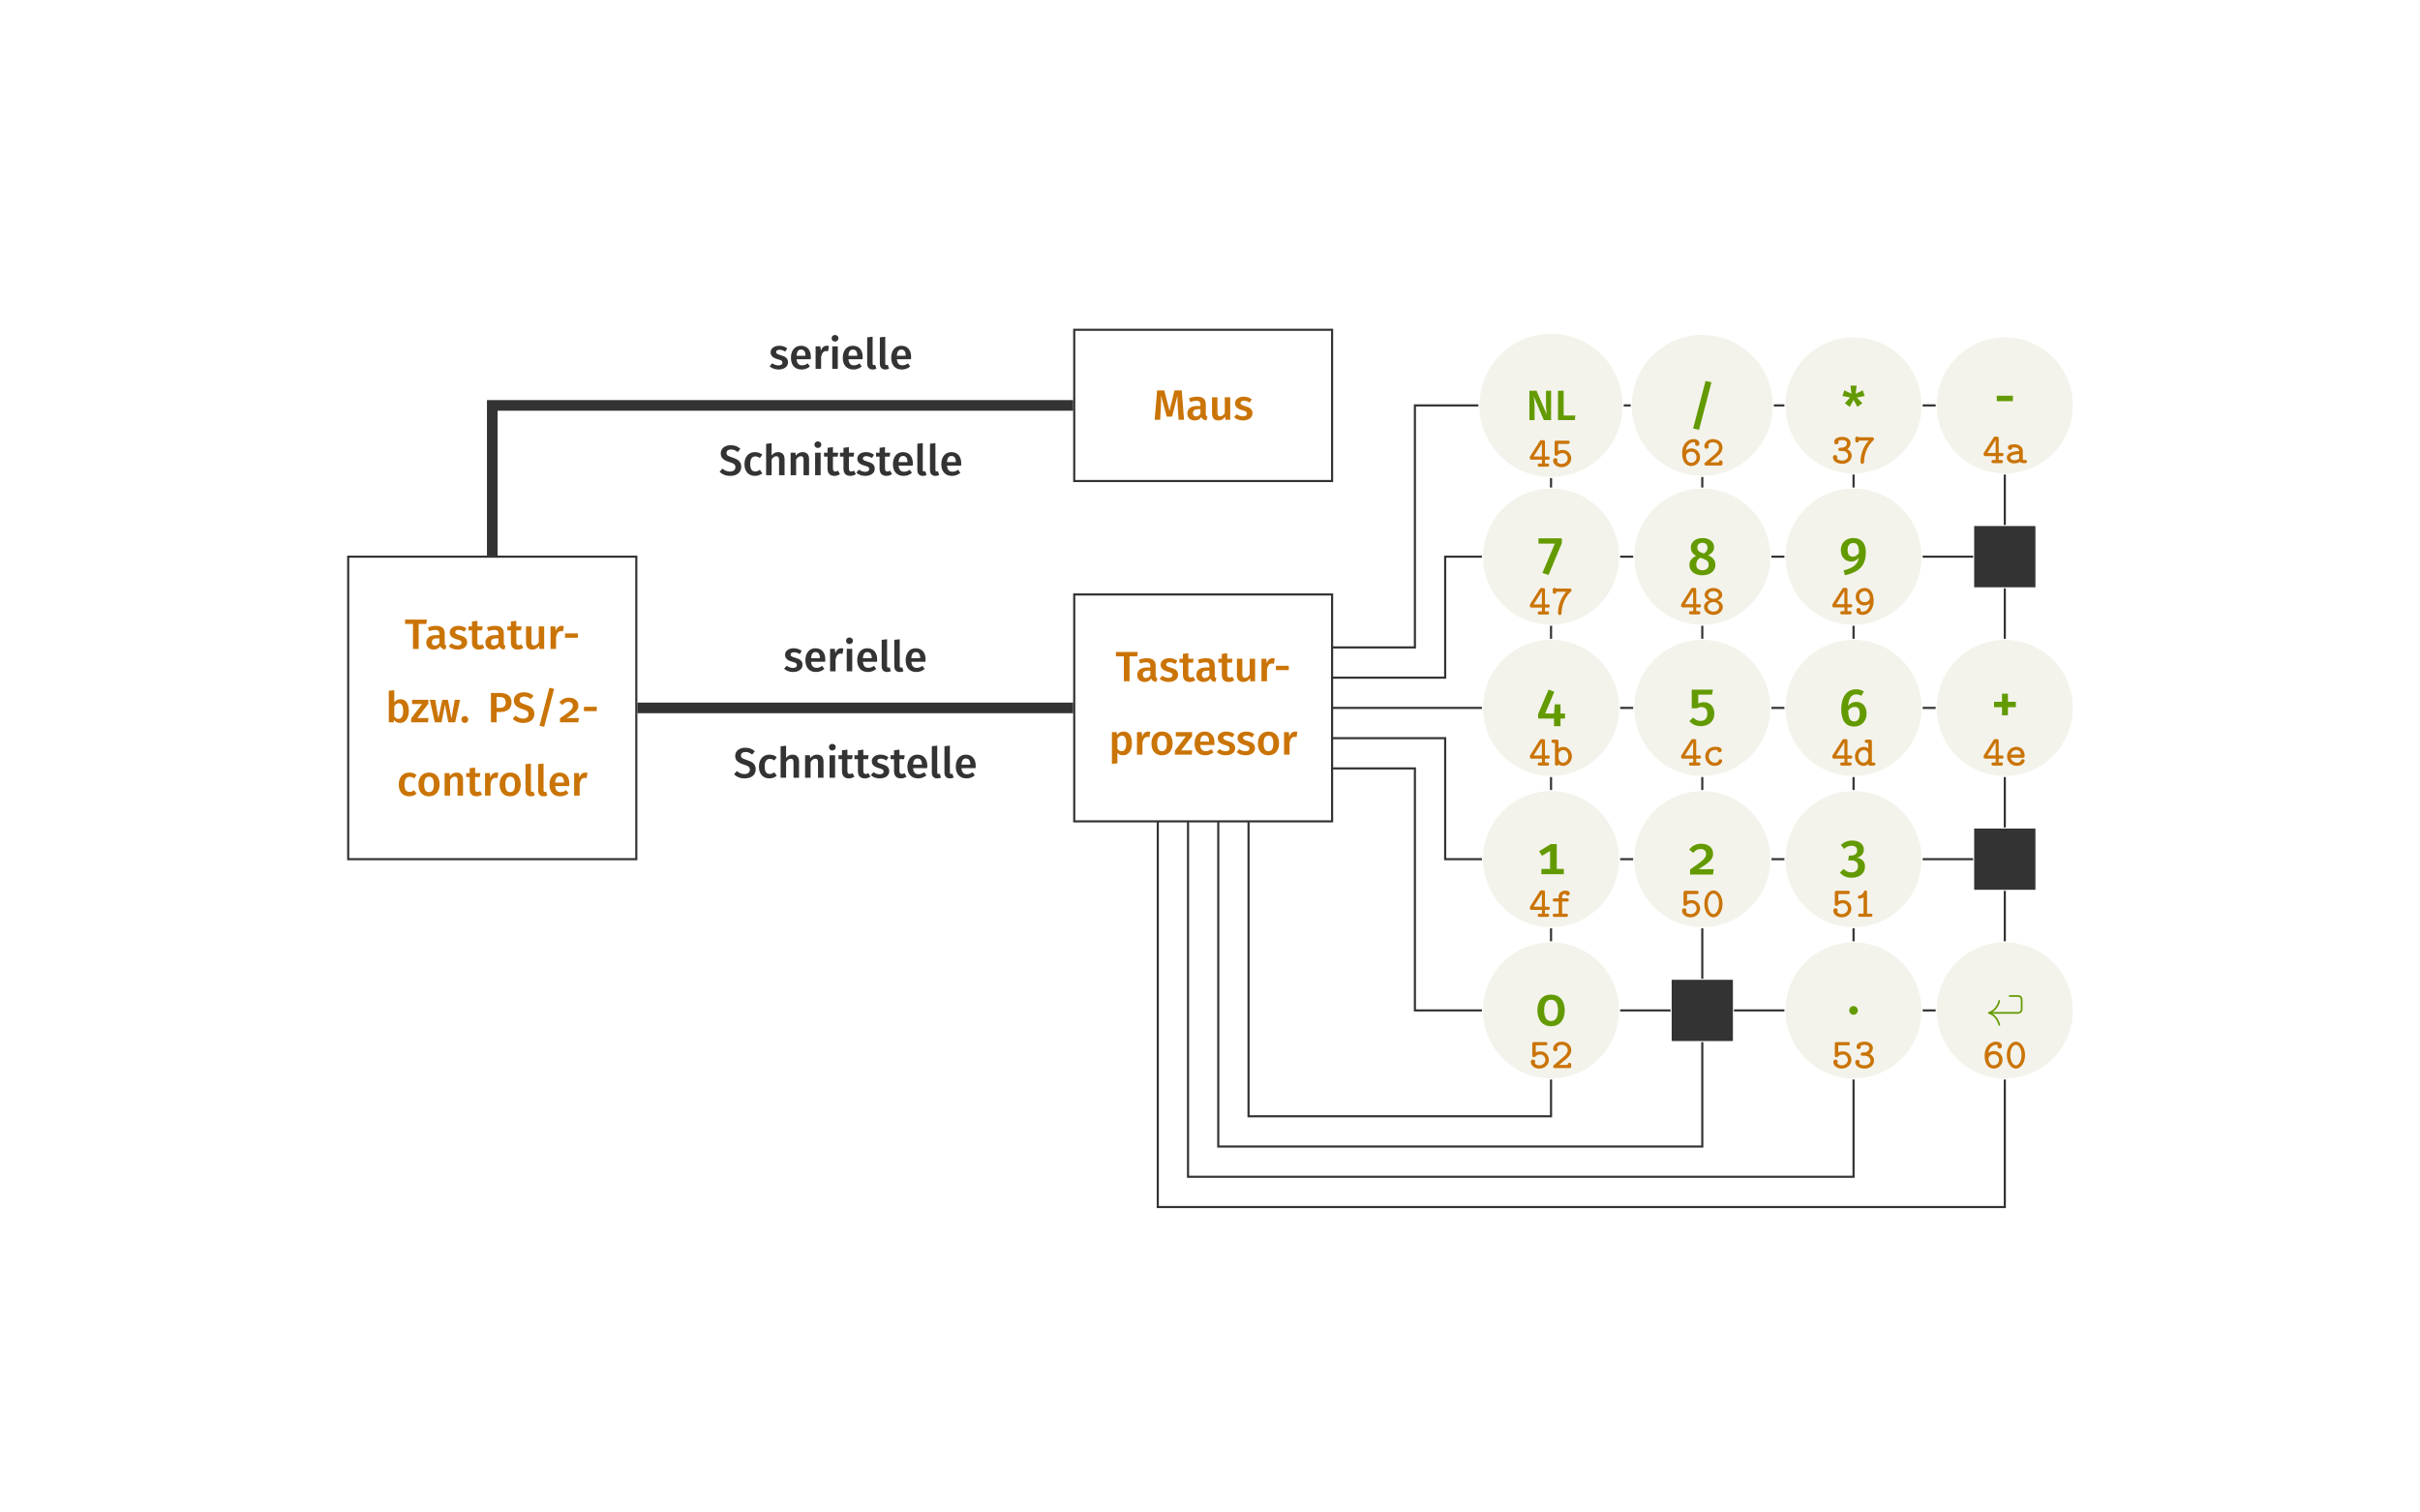 <?xml version="1.0" encoding="UTF-8"?>
<svg xmlns="http://www.w3.org/2000/svg" xmlns:xlink="http://www.w3.org/1999/xlink" width="453.54" height="283.46" viewBox="0 0 453.54 283.46">
<rect x="0" y="0" width="453.54" height="283.46" fill="#808080" stroke="none"/>
<defs>
<g>
<g id="glyph-0-0">
<path d="M 4.703 -5.5 L 3.75 -5.5 L 3.75 -2.922 C 3.75 -2.141 3.844 -1.344 3.891 -1.047 L 1.969 -5.5 L 0.641 -5.5 L 0.641 0 L 1.609 0 L 1.609 -2.25 C 1.609 -3.266 1.516 -3.969 1.453 -4.453 L 3.344 0 L 4.703 0 Z M 4.703 -5.5 "/>
</g>
<g id="glyph-0-1">
<path d="M 1.703 -5.5 L 0.641 -5.5 L 0.641 0 L 3.781 0 L 3.906 -0.859 L 1.703 -0.859 Z M 1.703 -5.5 "/>
</g>
<g id="glyph-0-2">
<path d="M 4.188 -5.5 L 0.094 -5.5 L 0.094 -4.672 L 1.578 -4.672 L 1.578 0 L 2.641 0 L 2.641 -4.672 L 4.078 -4.672 Z M 4.188 -5.5 "/>
</g>
<g id="glyph-0-3">
<path d="M 3.703 -1.109 L 3.703 -2.891 C 3.703 -3.812 3.219 -4.328 2.078 -4.328 C 1.609 -4.328 1.078 -4.234 0.562 -4.031 L 0.781 -3.344 C 1.219 -3.484 1.625 -3.562 1.906 -3.562 C 2.453 -3.562 2.703 -3.375 2.703 -2.828 L 2.703 -2.594 L 2.172 -2.594 C 0.938 -2.594 0.25 -2.094 0.25 -1.172 C 0.25 -0.422 0.766 0.125 1.609 0.125 C 2.125 0.125 2.578 -0.062 2.875 -0.516 C 3.031 -0.094 3.344 0.062 3.812 0.109 L 4.031 -0.578 C 3.812 -0.656 3.703 -0.766 3.703 -1.109 Z M 1.891 -0.625 C 1.5 -0.625 1.297 -0.859 1.297 -1.266 C 1.297 -1.75 1.625 -1.984 2.281 -1.984 L 2.703 -1.984 L 2.703 -1.141 C 2.516 -0.812 2.234 -0.625 1.891 -0.625 Z M 1.891 -0.625 "/>
</g>
<g id="glyph-0-4">
<path d="M 1.938 -4.328 C 0.969 -4.328 0.312 -3.812 0.312 -3.109 C 0.312 -2.484 0.703 -2.078 1.562 -1.828 C 2.359 -1.609 2.531 -1.5 2.531 -1.141 C 2.531 -0.828 2.234 -0.641 1.781 -0.641 C 1.344 -0.641 0.953 -0.812 0.625 -1.047 L 0.125 -0.484 C 0.516 -0.125 1.078 0.125 1.797 0.125 C 2.766 0.125 3.578 -0.344 3.578 -1.219 C 3.578 -1.969 3.094 -2.312 2.234 -2.547 C 1.516 -2.75 1.344 -2.875 1.344 -3.156 C 1.344 -3.406 1.578 -3.578 1.984 -3.578 C 2.359 -3.578 2.688 -3.453 3.047 -3.234 L 3.438 -3.828 C 3.047 -4.141 2.547 -4.328 1.938 -4.328 Z M 1.938 -4.328 "/>
</g>
<g id="glyph-0-5">
<path d="M 2.672 -0.859 C 2.484 -0.75 2.328 -0.703 2.172 -0.703 C 1.859 -0.703 1.719 -0.875 1.719 -1.281 L 1.719 -3.484 L 2.594 -3.484 L 2.703 -4.219 L 1.719 -4.219 L 1.719 -5.266 L 0.703 -5.141 L 0.703 -4.219 L 0.047 -4.219 L 0.047 -3.484 L 0.703 -3.484 L 0.703 -1.266 C 0.703 -0.359 1.141 0.109 1.969 0.125 C 2.344 0.125 2.719 0.016 3.031 -0.203 Z M 2.672 -0.859 "/>
</g>
<g id="glyph-0-6">
<path d="M 3.953 -4.219 L 2.938 -4.219 L 2.938 -1.25 C 2.719 -0.891 2.438 -0.656 2.078 -0.656 C 1.734 -0.656 1.562 -0.828 1.562 -1.312 L 1.562 -4.219 L 0.547 -4.219 L 0.547 -1.188 C 0.547 -0.375 0.953 0.125 1.719 0.125 C 2.297 0.125 2.703 -0.109 3.016 -0.594 L 3.062 0 L 3.953 0 Z M 3.953 -4.219 "/>
</g>
<g id="glyph-0-7">
<path d="M 2.672 -4.328 C 2.188 -4.328 1.781 -4 1.578 -3.391 L 1.484 -4.219 L 0.594 -4.219 L 0.594 0 L 1.625 0 L 1.625 -2.25 C 1.781 -2.953 2.047 -3.328 2.547 -3.328 C 2.703 -3.328 2.797 -3.312 2.922 -3.281 L 3.094 -4.266 C 2.969 -4.312 2.828 -4.328 2.672 -4.328 Z M 2.672 -4.328 "/>
</g>
<g id="glyph-0-8">
<path d="M 0.422 -2.094 L 2.828 -2.094 L 2.828 -2.906 L 0.422 -2.906 Z M 0.422 -2.094 "/>
</g>
<g id="glyph-0-9">
<path d="M 2.781 -4.328 C 2.328 -4.328 1.875 -4.141 1.547 -3.703 L 1.484 -4.219 L 0.594 -4.219 L 0.594 1.734 L 1.625 1.625 L 1.625 -0.344 C 1.875 -0.031 2.25 0.125 2.672 0.125 C 3.75 0.125 4.344 -0.828 4.344 -2.125 C 4.344 -3.469 3.875 -4.328 2.781 -4.328 Z M 2.391 -0.656 C 2.078 -0.656 1.812 -0.812 1.625 -1.094 L 1.625 -3 C 1.812 -3.328 2.125 -3.562 2.484 -3.562 C 2.984 -3.562 3.281 -3.172 3.281 -2.109 C 3.281 -1.094 2.953 -0.656 2.391 -0.656 Z M 2.391 -0.656 "/>
</g>
<g id="glyph-0-10">
<path d="M 2.328 -4.328 C 1.078 -4.328 0.344 -3.438 0.344 -2.109 C 0.344 -0.719 1.078 0.125 2.328 0.125 C 3.562 0.125 4.312 -0.781 4.312 -2.109 C 4.312 -3.484 3.578 -4.328 2.328 -4.328 Z M 2.328 -3.562 C 2.922 -3.562 3.234 -3.109 3.234 -2.109 C 3.234 -1.109 2.922 -0.656 2.328 -0.656 C 1.734 -0.656 1.422 -1.094 1.422 -2.109 C 1.422 -3.109 1.734 -3.562 2.328 -3.562 Z M 2.328 -3.562 "/>
</g>
<g id="glyph-0-11">
<path d="M 3.359 -4.219 L 0.312 -4.219 L 0.312 -3.422 L 2.188 -3.422 L 0.141 -0.734 L 0.141 0 L 3.297 0 L 3.391 -0.797 L 1.312 -0.797 L 3.359 -3.484 Z M 3.359 -4.219 "/>
</g>
<g id="glyph-0-12">
<path d="M 4.078 -2.203 C 4.078 -3.531 3.391 -4.328 2.219 -4.328 C 1.016 -4.328 0.344 -3.359 0.344 -2.078 C 0.344 -0.75 1.047 0.125 2.344 0.125 C 2.984 0.125 3.5 -0.109 3.906 -0.453 L 3.484 -1.031 C 3.125 -0.766 2.812 -0.656 2.438 -0.656 C 1.875 -0.656 1.484 -0.938 1.406 -1.797 L 4.047 -1.797 C 4.062 -1.906 4.078 -2.078 4.078 -2.203 Z M 3.062 -2.453 L 1.406 -2.453 C 1.453 -3.297 1.766 -3.609 2.234 -3.609 C 2.812 -3.609 3.062 -3.203 3.062 -2.5 Z M 3.062 -2.453 "/>
</g>
<g id="glyph-0-13">
<path d="M 2.781 -4.328 C 2.297 -4.328 1.891 -4.109 1.625 -3.734 L 1.625 -6.016 L 0.594 -5.906 L 0.594 0 L 1.5 0 L 1.562 -0.438 C 1.828 -0.094 2.219 0.125 2.672 0.125 C 3.719 0.125 4.344 -0.797 4.344 -2.109 C 4.344 -3.516 3.766 -4.328 2.781 -4.328 Z M 2.406 -0.641 C 2.078 -0.641 1.797 -0.828 1.625 -1.125 L 1.625 -3 C 1.812 -3.328 2.094 -3.562 2.453 -3.562 C 2.938 -3.562 3.281 -3.234 3.281 -2.109 C 3.281 -1.047 2.922 -0.641 2.406 -0.641 Z M 2.406 -0.641 "/>
</g>
<g id="glyph-0-14">
<path d="M 5.766 -4.219 L 4.781 -4.219 L 4.156 -0.75 L 3.484 -4.219 L 2.438 -4.219 L 1.703 -0.75 L 1.109 -4.219 L 0.094 -4.219 L 1.031 0 L 2.281 0 L 2.938 -3.312 L 3.562 0 L 4.844 0 Z M 5.766 -4.219 "/>
</g>
<g id="glyph-0-15">
<path d="M 0.953 -1.172 C 0.594 -1.172 0.312 -0.891 0.312 -0.531 C 0.312 -0.172 0.594 0.125 0.953 0.125 C 1.312 0.125 1.609 -0.172 1.609 -0.531 C 1.609 -0.891 1.312 -1.172 0.953 -1.172 Z M 0.953 -1.172 "/>
</g>
<g id="glyph-0-16">
<path d="M 2.266 -5.5 L 0.641 -5.5 L 0.641 0 L 1.703 0 L 1.703 -1.922 L 2.344 -1.922 C 3.578 -1.922 4.5 -2.484 4.5 -3.75 C 4.5 -4.938 3.656 -5.5 2.266 -5.5 Z M 2.266 -2.703 L 1.703 -2.703 L 1.703 -4.734 L 2.266 -4.734 C 2.984 -4.734 3.406 -4.453 3.406 -3.75 C 3.406 -2.953 2.969 -2.703 2.266 -2.703 Z M 2.266 -2.703 "/>
</g>
<g id="glyph-0-17">
<path d="M 2.234 -5.625 C 1.141 -5.625 0.359 -5.016 0.359 -4.109 C 0.359 -3.266 0.859 -2.812 2.016 -2.453 C 2.875 -2.188 3.109 -1.969 3.109 -1.516 C 3.109 -0.984 2.688 -0.688 2.094 -0.688 C 1.516 -0.688 1.078 -0.906 0.672 -1.25 L 0.141 -0.641 C 0.594 -0.188 1.25 0.125 2.125 0.125 C 3.438 0.125 4.203 -0.578 4.203 -1.562 C 4.203 -2.609 3.531 -3 2.578 -3.312 C 1.656 -3.594 1.438 -3.766 1.438 -4.172 C 1.438 -4.594 1.797 -4.828 2.297 -4.828 C 2.75 -4.828 3.125 -4.672 3.531 -4.344 L 4.047 -4.953 C 3.562 -5.391 3.031 -5.625 2.234 -5.625 Z M 2.234 -5.625 "/>
</g>
<g id="glyph-0-18">
<path d="M 2.562 -6.469 L 0.703 0.656 L 1.578 0.859 L 3.438 -6.266 Z M 2.562 -6.469 "/>
</g>
<g id="glyph-0-19">
<path d="M 2.078 -4.609 C 1.297 -4.609 0.719 -4.297 0.266 -3.734 L 0.875 -3.25 C 1.234 -3.656 1.562 -3.828 1.984 -3.828 C 2.484 -3.828 2.797 -3.531 2.797 -3.109 C 2.797 -2.531 2.531 -2.203 0.391 -0.75 L 0.391 0 L 3.828 0 L 3.938 -0.797 L 1.672 -0.797 C 3.594 -1.938 3.844 -2.438 3.844 -3.156 C 3.844 -3.969 3.172 -4.609 2.078 -4.609 Z M 2.078 -4.609 "/>
</g>
<g id="glyph-0-20">
<path d="M 2.312 -4.328 C 1.094 -4.328 0.344 -3.422 0.344 -2.078 C 0.344 -0.719 1.094 0.125 2.312 0.125 C 2.859 0.125 3.297 -0.062 3.688 -0.359 L 3.234 -1.016 C 2.922 -0.812 2.688 -0.703 2.375 -0.703 C 1.797 -0.703 1.422 -1.062 1.422 -2.094 C 1.422 -3.094 1.781 -3.531 2.375 -3.531 C 2.688 -3.531 2.953 -3.438 3.234 -3.234 L 3.688 -3.844 C 3.281 -4.188 2.859 -4.328 2.312 -4.328 Z M 2.312 -4.328 "/>
</g>
<g id="glyph-0-21">
<path d="M 2.844 -4.328 C 2.312 -4.328 1.891 -4.094 1.562 -3.672 L 1.484 -4.219 L 0.594 -4.219 L 0.594 0 L 1.625 0 L 1.625 -2.938 C 1.859 -3.328 2.141 -3.562 2.5 -3.562 C 2.828 -3.562 3.016 -3.422 3.016 -2.891 L 3.016 0 L 4.047 0 L 4.047 -3.047 C 4.047 -3.859 3.609 -4.328 2.844 -4.328 Z M 2.844 -4.328 "/>
</g>
<g id="glyph-0-22">
<path d="M 1.578 0.125 C 1.844 0.125 2.094 0.062 2.266 -0.031 L 2.047 -0.734 C 1.969 -0.719 1.891 -0.703 1.812 -0.703 C 1.641 -0.703 1.562 -0.797 1.562 -1 L 1.562 -6.016 L 0.547 -5.906 L 0.547 -0.969 C 0.547 -0.266 0.938 0.125 1.578 0.125 Z M 1.578 0.125 "/>
</g>
<g id="glyph-0-23">
<path d="M 1.094 -6.344 C 0.719 -6.344 0.469 -6.078 0.469 -5.734 C 0.469 -5.391 0.719 -5.109 1.094 -5.109 C 1.484 -5.109 1.75 -5.391 1.75 -5.734 C 1.75 -6.078 1.484 -6.344 1.094 -6.344 Z M 1.625 -4.219 L 0.594 -4.219 L 0.594 0 L 1.625 0 Z M 1.625 -4.219 "/>
</g>
<g id="glyph-0-24">
<path d="M 2.844 -4.328 C 2.328 -4.328 1.938 -4.109 1.625 -3.719 L 1.625 -6 L 0.594 -5.891 L 0.594 0 L 1.625 0 L 1.625 -2.938 C 1.859 -3.328 2.141 -3.562 2.5 -3.562 C 2.812 -3.562 3.016 -3.422 3.016 -2.891 L 3.016 0 L 4.047 0 L 4.047 -3.047 C 4.047 -3.844 3.594 -4.328 2.844 -4.328 Z M 2.844 -4.328 "/>
</g>
<g id="glyph-0-25">
<path d="M 5.438 -5.5 L 4.062 -5.5 L 3.141 -1.656 L 2.156 -5.5 L 0.812 -5.5 L 0.359 0 L 1.391 0 L 1.516 -2.266 C 1.562 -3.062 1.578 -3.812 1.547 -4.562 L 2.625 -0.594 L 3.625 -0.594 L 4.625 -4.547 C 4.609 -3.969 4.641 -3.109 4.688 -2.297 L 4.844 0 L 5.859 0 Z M 5.438 -5.5 "/>
</g>
<g id="glyph-1-0">
<path d="M 3.953 -1.609 C 3.953 -1.906 3.734 -1.906 3.578 -1.906 L 3.047 -1.906 L 3.047 -4.578 C 3.047 -4.891 2.984 -4.969 2.656 -4.969 L 2.453 -4.969 C 2.234 -4.969 2.188 -4.953 2.062 -4.766 L 0.297 -1.984 C 0.219 -1.875 0.219 -1.859 0.219 -1.688 C 0.219 -1.375 0.297 -1.312 0.594 -1.312 L 2.484 -1.312 L 2.484 -0.594 L 2.062 -0.594 C 1.906 -0.594 1.688 -0.594 1.688 -0.297 C 1.688 -0.016 1.922 0 2.062 0 L 3.453 0 C 3.609 0 3.828 -0.016 3.828 -0.297 C 3.828 -0.594 3.625 -0.594 3.453 -0.594 L 3.047 -0.594 L 3.047 -1.312 L 3.578 -1.312 C 3.734 -1.312 3.953 -1.328 3.953 -1.609 Z M 2.469 -1.906 L 0.922 -1.906 L 2.469 -4.344 Z M 2.469 -1.906 "/>
</g>
<g id="glyph-1-1">
<path d="M 3.781 -1.531 C 3.781 -2.344 3.156 -3.141 2.203 -3.141 C 1.953 -3.141 1.641 -3.094 1.328 -2.953 L 1.328 -4.266 L 3.141 -4.266 C 3.281 -4.266 3.5 -4.281 3.5 -4.562 C 3.5 -4.859 3.297 -4.875 3.141 -4.875 L 1.047 -4.875 C 0.734 -4.875 0.672 -4.797 0.672 -4.484 L 0.672 -2.422 C 0.672 -2.25 0.688 -2.047 0.984 -2.047 C 1.156 -2.047 1.188 -2.094 1.266 -2.188 C 1.469 -2.422 1.766 -2.547 2.203 -2.547 C 2.797 -2.547 3.125 -2.016 3.125 -1.531 C 3.125 -0.953 2.594 -0.516 1.969 -0.516 C 1.781 -0.516 1.344 -0.562 1.125 -0.938 C 1.156 -0.984 1.219 -1.047 1.219 -1.188 C 1.219 -1.453 1 -1.609 0.812 -1.609 C 0.672 -1.609 0.391 -1.516 0.391 -1.156 C 0.391 -0.5 1.062 0.094 1.969 0.094 C 2.984 0.094 3.781 -0.641 3.781 -1.531 Z M 3.781 -1.531 "/>
</g>
<g id="glyph-1-2">
<path d="M 3.766 -1.562 C 3.766 -2.484 3.062 -3.203 2.172 -3.203 C 1.797 -3.203 1.422 -3.094 1.094 -2.844 C 1.25 -3.797 1.906 -4.359 2.547 -4.359 C 2.703 -4.359 2.828 -4.312 2.875 -4.281 C 2.844 -4.234 2.828 -4.188 2.828 -4.078 C 2.828 -3.844 2.984 -3.672 3.234 -3.672 C 3.453 -3.672 3.641 -3.812 3.641 -4.094 C 3.641 -4.5 3.344 -4.953 2.547 -4.953 C 1.469 -4.953 0.406 -4 0.406 -2.375 C 0.406 -0.484 1.312 0.094 2.109 0.094 C 2.984 0.094 3.766 -0.594 3.766 -1.562 Z M 3.109 -1.562 C 3.109 -0.938 2.625 -0.516 2.109 -0.516 C 1.625 -0.516 1.344 -0.875 1.203 -1.328 C 1.141 -1.5 1.141 -1.703 1.141 -1.781 C 1.141 -2.234 1.578 -2.594 2.141 -2.594 C 2.719 -2.594 3.109 -2.109 3.109 -1.562 Z M 3.109 -1.562 "/>
</g>
<g id="glyph-1-3">
<path d="M 3.781 -0.375 L 3.781 -0.578 C 3.781 -0.766 3.781 -0.969 3.453 -0.969 C 3.156 -0.969 3.125 -0.828 3.125 -0.594 L 1.5 -0.594 C 1.953 -0.984 2.609 -1.5 2.922 -1.781 C 3.422 -2.219 3.781 -2.734 3.781 -3.375 C 3.781 -4.344 2.969 -4.953 1.984 -4.953 C 1.031 -4.953 0.391 -4.281 0.391 -3.594 C 0.391 -3.266 0.656 -3.156 0.812 -3.156 C 1 -3.156 1.219 -3.312 1.219 -3.562 C 1.219 -3.672 1.172 -3.766 1.109 -3.844 C 1.234 -4.156 1.562 -4.359 1.938 -4.359 C 2.547 -4.359 3.125 -4.031 3.125 -3.375 C 3.125 -2.859 2.75 -2.422 2.25 -2.016 L 0.531 -0.562 C 0.453 -0.484 0.391 -0.438 0.391 -0.297 C 0.391 -0.016 0.625 0 0.766 0 L 3.406 0 C 3.719 0 3.781 -0.078 3.781 -0.375 Z M 3.781 -0.375 "/>
</g>
<g id="glyph-1-4">
<path d="M 3.844 -1.406 C 3.844 -1.953 3.5 -2.406 3.031 -2.656 C 3.422 -2.953 3.625 -3.391 3.625 -3.797 C 3.625 -4.406 3.031 -4.953 2.094 -4.953 C 1.109 -4.953 0.562 -4.547 0.562 -3.984 C 0.562 -3.688 0.781 -3.547 0.969 -3.547 C 1.156 -3.547 1.375 -3.719 1.375 -3.969 C 1.375 -4.062 1.344 -4.125 1.328 -4.172 C 1.562 -4.359 2.047 -4.359 2.109 -4.359 C 2.594 -4.359 2.953 -4.109 2.953 -3.797 C 2.953 -3.562 2.859 -3.328 2.656 -3.156 C 2.422 -2.969 2.234 -2.938 1.969 -2.938 C 1.469 -2.938 1.344 -2.875 1.344 -2.625 C 1.344 -2.328 1.562 -2.312 1.719 -2.312 L 2.078 -2.312 C 2.812 -2.312 3.172 -1.844 3.172 -1.406 C 3.172 -0.969 2.766 -0.516 2.109 -0.516 C 1.812 -0.516 1.281 -0.578 1.062 -0.891 C 1.109 -0.938 1.141 -1.016 1.141 -1.141 C 1.141 -1.359 0.969 -1.547 0.734 -1.547 C 0.531 -1.547 0.328 -1.406 0.328 -1.109 C 0.328 -0.391 1.109 0.094 2.109 0.094 C 3.156 0.094 3.844 -0.656 3.844 -1.406 Z M 3.844 -1.406 "/>
</g>
<g id="glyph-1-5">
<path d="M 3.844 -4.562 C 3.844 -4.859 3.625 -4.875 3.469 -4.875 L 0.953 -4.875 C 0.875 -4.984 0.734 -5 0.656 -5 C 0.344 -5 0.328 -4.797 0.328 -4.609 L 0.328 -4.281 C 0.328 -4.109 0.344 -3.906 0.656 -3.906 C 0.953 -3.906 0.984 -4.047 1 -4.266 L 2.844 -4.266 C 1.562 -2.859 1.312 -1.188 1.312 -0.344 C 1.312 -0.219 1.328 0.094 1.641 0.094 C 1.812 0.094 1.969 -0.016 1.969 -0.281 C 2.016 -2.469 3.172 -3.797 3.656 -4.25 C 3.828 -4.422 3.844 -4.438 3.844 -4.562 Z M 3.844 -4.562 "/>
</g>
<g id="glyph-1-6">
<path d="M 4.156 -0.297 C 4.156 -0.594 3.922 -0.594 3.781 -0.594 C 3.547 -0.594 3.438 -0.625 3.375 -0.641 L 3.375 -2.281 C 3.375 -2.859 2.938 -3.531 1.781 -3.531 C 1.422 -3.531 0.594 -3.516 0.594 -2.906 C 0.594 -2.641 0.781 -2.5 1 -2.5 C 1.125 -2.5 1.391 -2.578 1.406 -2.922 C 1.406 -2.922 1.656 -2.938 1.781 -2.938 C 2.312 -2.938 2.688 -2.734 2.703 -2.266 C 1.328 -2.234 0.375 -1.812 0.375 -1.062 C 0.375 -0.5 0.891 0.047 1.734 0.047 C 2.016 0.047 2.484 -0.016 2.844 -0.234 C 3.047 -0.016 3.406 0 3.703 0 C 3.953 0 4.156 -0.016 4.156 -0.297 Z M 2.703 -1.094 C 2.703 -0.953 2.703 -0.797 2.438 -0.672 C 2.172 -0.547 1.828 -0.547 1.766 -0.547 C 1.328 -0.547 1.031 -0.781 1.031 -1.062 C 1.031 -1.406 1.672 -1.656 2.703 -1.688 Z M 2.703 -1.094 "/>
</g>
<g id="glyph-1-7">
<path d="M 3.844 -1.406 C 3.844 -1.969 3.406 -2.422 2.891 -2.625 C 3.438 -2.859 3.734 -3.234 3.734 -3.656 C 3.734 -4.312 3.047 -4.953 2.094 -4.953 C 1.109 -4.953 0.438 -4.297 0.438 -3.656 C 0.438 -3.234 0.75 -2.844 1.297 -2.625 C 0.75 -2.422 0.328 -1.969 0.328 -1.406 C 0.328 -0.625 1.078 0.094 2.094 0.094 C 3.109 0.094 3.844 -0.625 3.844 -1.406 Z M 3.078 -3.641 C 3.078 -3.234 2.609 -2.922 2.094 -2.922 C 1.562 -2.922 1.094 -3.234 1.094 -3.641 C 1.094 -4.016 1.516 -4.359 2.094 -4.359 C 2.656 -4.359 3.078 -4.016 3.078 -3.641 Z M 3.172 -1.422 C 3.172 -0.922 2.688 -0.516 2.094 -0.516 C 1.484 -0.516 1 -0.922 1 -1.422 C 1 -1.859 1.422 -2.312 2.094 -2.312 C 2.75 -2.312 3.172 -1.859 3.172 -1.422 Z M 3.172 -1.422 "/>
</g>
<g id="glyph-1-8">
<path d="M 3.766 -2.484 C 3.766 -4.422 2.875 -4.953 2.109 -4.953 C 1.219 -4.953 0.406 -4.281 0.406 -3.312 C 0.406 -2.391 1.109 -1.672 2 -1.672 C 2.375 -1.672 2.75 -1.781 3.078 -2.031 C 2.953 -1.172 2.406 -0.516 1.734 -0.516 C 1.672 -0.516 1.453 -0.516 1.312 -0.594 C 1.328 -0.641 1.344 -0.703 1.344 -0.797 C 1.344 -1.016 1.188 -1.203 0.953 -1.203 C 0.719 -1.203 0.531 -1.047 0.531 -0.766 C 0.531 -0.516 0.672 0.094 1.734 0.094 C 2.781 0.094 3.766 -0.906 3.766 -2.484 Z M 3.047 -3.078 C 3.047 -2.688 2.641 -2.281 2.047 -2.281 C 1.453 -2.281 1.062 -2.766 1.062 -3.312 C 1.062 -3.938 1.578 -4.359 2.109 -4.359 C 2.766 -4.359 3.047 -3.625 3.047 -3.078 Z M 3.047 -3.078 "/>
</g>
<g id="glyph-1-9">
<path d="M 3.906 -1.734 C 3.906 -2.734 3.172 -3.516 2.328 -3.516 C 1.984 -3.516 1.672 -3.406 1.406 -3.219 L 1.406 -4.484 C 1.406 -4.766 1.344 -4.875 1.031 -4.875 L 0.469 -4.875 C 0.312 -4.875 0.078 -4.859 0.078 -4.562 C 0.078 -4.281 0.312 -4.266 0.453 -4.266 L 0.734 -4.266 L 0.734 -0.375 C 0.734 -0.188 0.75 0 1.078 0 C 1.328 0 1.391 -0.109 1.391 -0.266 C 1.703 -0.016 2.016 0.047 2.234 0.047 C 3.109 0.047 3.906 -0.719 3.906 -1.734 Z M 3.25 -1.734 C 3.25 -1.031 2.734 -0.547 2.219 -0.547 C 1.656 -0.547 1.406 -1.188 1.406 -1.547 L 1.406 -2.109 C 1.406 -2.547 1.828 -2.922 2.281 -2.922 C 2.828 -2.922 3.25 -2.375 3.25 -1.734 Z M 3.25 -1.734 "/>
</g>
<g id="glyph-1-10">
<path d="M 3.734 -0.906 C 3.734 -1.172 3.453 -1.188 3.406 -1.188 C 3.25 -1.188 3.156 -1.172 3.078 -0.984 C 3.047 -0.891 2.891 -0.547 2.375 -0.547 C 1.75 -0.547 1.219 -1.062 1.219 -1.734 C 1.219 -2.094 1.422 -2.938 2.422 -2.938 L 2.828 -2.938 C 2.844 -2.609 3.016 -2.5 3.234 -2.5 C 3.453 -2.5 3.641 -2.641 3.641 -2.906 C 3.641 -3.516 2.797 -3.531 2.422 -3.531 C 1.047 -3.531 0.562 -2.453 0.562 -1.734 C 0.562 -0.766 1.312 0.047 2.328 0.047 C 3.469 0.047 3.734 -0.766 3.734 -0.906 Z M 3.734 -0.906 "/>
</g>
<g id="glyph-1-11">
<path d="M 4.094 -0.297 C 4.094 -0.594 3.859 -0.594 3.719 -0.594 L 3.438 -0.594 L 3.438 -4.484 C 3.438 -4.766 3.375 -4.875 3.062 -4.875 L 2.5 -4.875 C 2.344 -4.875 2.109 -4.859 2.109 -4.562 C 2.109 -4.281 2.344 -4.266 2.484 -4.266 L 2.766 -4.266 L 2.766 -3.234 C 2.531 -3.422 2.234 -3.516 1.922 -3.516 C 1.047 -3.516 0.266 -2.75 0.266 -1.734 C 0.266 -0.734 1 0.047 1.859 0.047 C 2.25 0.047 2.547 -0.109 2.766 -0.312 C 2.781 -0.094 2.844 0 3.141 0 L 3.719 0 C 3.859 0 4.094 -0.016 4.094 -0.297 Z M 2.766 -1.562 C 2.766 -1.156 2.438 -0.547 1.875 -0.547 C 1.359 -0.547 0.922 -1.078 0.922 -1.734 C 0.922 -2.438 1.438 -2.922 1.953 -2.922 C 2.422 -2.922 2.766 -2.516 2.766 -2.125 Z M 2.766 -1.562 "/>
</g>
<g id="glyph-1-12">
<path d="M 3.719 -0.906 C 3.719 -1.172 3.438 -1.188 3.391 -1.188 C 3.219 -1.188 3.141 -1.156 3.062 -0.984 C 2.906 -0.609 2.516 -0.547 2.312 -0.547 C 1.781 -0.547 1.25 -0.891 1.109 -1.484 L 3.344 -1.484 C 3.547 -1.484 3.719 -1.484 3.719 -1.828 C 3.719 -2.75 3.203 -3.531 2.156 -3.531 C 1.188 -3.531 0.422 -2.734 0.422 -1.75 C 0.422 -0.766 1.234 0.047 2.266 0.047 C 3.344 0.047 3.719 -0.703 3.719 -0.906 Z M 3.031 -2.078 L 1.109 -2.078 C 1.25 -2.578 1.656 -2.938 2.156 -2.938 C 2.516 -2.938 2.953 -2.766 3.031 -2.078 Z M 3.031 -2.078 "/>
</g>
<g id="glyph-1-13">
<path d="M 3.5 -4.391 C 3.5 -4.906 2.844 -4.922 2.688 -4.922 C 2.047 -4.922 1.422 -4.531 1.422 -3.812 L 1.422 -3.469 L 0.703 -3.469 C 0.547 -3.469 0.312 -3.453 0.312 -3.172 C 0.312 -2.891 0.547 -2.875 0.688 -2.875 L 1.422 -2.875 L 1.422 -0.594 L 0.688 -0.594 C 0.547 -0.594 0.312 -0.594 0.312 -0.297 C 0.312 -0.016 0.547 0 0.688 0 L 2.797 0 C 2.938 0 3.172 -0.016 3.172 -0.297 C 3.172 -0.594 2.938 -0.594 2.797 -0.594 L 2.078 -0.594 L 2.078 -2.875 L 2.969 -2.875 C 3.094 -2.875 3.328 -2.891 3.328 -3.172 C 3.328 -3.469 3.109 -3.469 2.969 -3.469 L 2.078 -3.469 L 2.078 -3.781 C 2.078 -4.281 2.484 -4.312 2.719 -4.312 C 2.75 -4.203 2.859 -3.984 3.109 -3.984 C 3.297 -3.984 3.5 -4.125 3.5 -4.391 Z M 3.5 -4.391 "/>
</g>
<g id="glyph-1-14">
<path d="M 3.797 -2.438 C 3.797 -3.922 2.969 -4.953 2.094 -4.953 C 1.188 -4.953 0.375 -3.891 0.375 -2.438 C 0.375 -0.953 1.219 0.094 2.094 0.094 C 2.984 0.094 3.797 -0.969 3.797 -2.438 Z M 3.141 -2.516 C 3.141 -1.406 2.672 -0.516 2.094 -0.516 C 1.5 -0.516 1.031 -1.406 1.031 -2.516 C 1.031 -3.609 1.531 -4.359 2.094 -4.359 C 2.625 -4.359 3.141 -3.609 3.141 -2.516 Z M 3.141 -2.516 "/>
</g>
<g id="glyph-1-15">
<path d="M 3.547 -0.297 C 3.547 -0.594 3.328 -0.594 3.172 -0.594 L 2.531 -0.594 L 2.531 -4.578 C 2.531 -4.719 2.516 -4.953 2.234 -4.953 C 2.062 -4.953 1.984 -4.844 1.938 -4.734 C 1.672 -4.109 1.297 -4.031 1.156 -4.016 C 1 -4 0.812 -3.969 0.812 -3.703 C 0.812 -3.453 0.984 -3.406 1.125 -3.406 C 1.266 -3.406 1.547 -3.453 1.875 -3.688 L 1.875 -0.594 L 1.234 -0.594 C 1.078 -0.594 0.859 -0.594 0.859 -0.297 C 0.859 -0.016 1.078 0 1.234 0 L 3.172 0 C 3.328 0 3.547 -0.016 3.547 -0.297 Z M 3.547 -0.297 "/>
</g>
<g id="glyph-2-0">
<path d="M 3.203 -8.094 L 0.875 0.812 L 1.984 1.078 L 4.312 -7.844 Z M 3.203 -8.094 "/>
</g>
<g id="glyph-2-1">
<path d="M 4.297 -5.453 L 3.938 -6.516 L 2.609 -5.875 L 2.797 -7.391 L 1.641 -7.391 L 1.812 -5.875 L 0.484 -6.516 L 0.125 -5.453 L 1.578 -5.188 L 0.578 -4.094 L 1.5 -3.422 L 2.219 -4.719 L 2.938 -3.422 L 3.859 -4.094 L 2.828 -5.172 Z M 4.297 -5.453 "/>
</g>
<g id="glyph-2-2">
<path d="M 0.516 -2.609 L 3.531 -2.609 L 3.531 -3.625 L 0.516 -3.625 Z M 0.516 -2.609 "/>
</g>
<g id="glyph-2-3">
<path d="M 4.812 -5.641 L 0.438 -5.641 L 0.438 -4.656 L 3.5 -4.656 L 1.172 0.844 L 2.328 1.219 L 4.812 -4.75 Z M 4.812 -5.641 "/>
</g>
<g id="glyph-2-4">
<path d="M 3.891 -3.594 C 4.641 -3.984 5 -4.469 5 -5.109 C 5 -6.219 4 -6.828 2.828 -6.828 C 1.625 -6.828 0.641 -6.156 0.641 -5.047 C 0.641 -4.406 0.938 -3.875 1.641 -3.484 C 0.875 -3.141 0.375 -2.609 0.375 -1.781 C 0.375 -0.703 1.281 0.156 2.797 0.156 C 4.312 0.156 5.25 -0.703 5.25 -1.797 C 5.25 -2.609 4.812 -3.188 3.891 -3.594 Z M 2.828 -5.938 C 3.422 -5.938 3.766 -5.578 3.766 -5.047 C 3.766 -4.562 3.578 -4.234 3.078 -3.922 L 2.906 -3.984 C 2.219 -4.203 1.859 -4.469 1.859 -5.047 C 1.859 -5.625 2.25 -5.938 2.828 -5.938 Z M 2.828 -0.797 C 2.109 -0.797 1.656 -1.188 1.656 -1.828 C 1.656 -2.438 1.906 -2.859 2.438 -3.141 L 2.75 -3.031 C 3.641 -2.719 3.984 -2.438 3.984 -1.797 C 3.984 -1.219 3.562 -0.797 2.828 -0.797 Z M 2.828 -0.797 "/>
</g>
<g id="glyph-2-5">
<path d="M 2.734 -5.766 C 1.453 -5.766 0.406 -4.906 0.406 -3.516 C 0.406 -2.172 1.266 -1.344 2.328 -1.344 C 2.984 -1.344 3.453 -1.656 3.781 -2.047 C 3.594 -0.812 2.672 -0.125 0.922 0.312 L 1.188 1.219 C 3.875 0.594 5.094 -0.547 5.094 -3.172 C 5.094 -4.719 4.297 -5.766 2.734 -5.766 Z M 2.656 -2.266 C 2.109 -2.266 1.672 -2.625 1.672 -3.531 C 1.672 -4.359 2.078 -4.828 2.75 -4.828 C 3.484 -4.828 3.812 -4.312 3.797 -2.984 C 3.516 -2.531 3.141 -2.266 2.656 -2.266 Z M 2.656 -2.266 "/>
</g>
<g id="glyph-2-6">
<path d="M 5.406 -1.281 L 4.562 -1.281 L 4.562 -3 L 3.484 -3 L 3.359 -1.281 L 1.688 -1.281 L 3.406 -5.359 L 2.328 -5.766 L 0.375 -1.188 L 0.375 -0.344 L 3.344 -0.344 L 3.344 1.094 L 4.562 1.094 L 4.562 -0.344 L 5.406 -0.344 Z M 5.406 -1.281 "/>
</g>
<g id="glyph-2-7">
<path d="M 4.781 -5.641 L 0.812 -5.641 L 0.812 -2.141 L 1.719 -2.141 C 2.031 -2.297 2.281 -2.375 2.625 -2.375 C 3.266 -2.375 3.734 -2.047 3.734 -1.125 C 3.734 -0.266 3.266 0.219 2.484 0.219 C 1.891 0.219 1.469 -0.016 1.094 -0.422 L 0.359 0.266 C 0.875 0.828 1.547 1.203 2.516 1.203 C 4.047 1.203 5.047 0.25 5.047 -1.125 C 5.047 -2.5 4.234 -3.281 3.094 -3.281 C 2.719 -3.281 2.375 -3.203 2.031 -3.047 L 2.031 -4.703 L 4.609 -4.703 Z M 4.781 -5.641 "/>
</g>
<g id="glyph-2-8">
<path d="M 3.312 -4.469 C 2.703 -4.469 2.203 -4.25 1.781 -3.719 C 1.859 -5.062 2.375 -5.875 3.266 -5.875 C 3.656 -5.875 3.953 -5.781 4.25 -5.609 L 4.719 -6.406 C 4.344 -6.656 3.875 -6.828 3.25 -6.828 C 1.5 -6.828 0.484 -5.344 0.484 -3.094 C 0.484 -1.172 1.172 0.156 2.922 0.156 C 4.281 0.156 5.234 -0.875 5.234 -2.281 C 5.234 -3.703 4.375 -4.469 3.312 -4.469 Z M 2.938 -0.797 C 2.141 -0.797 1.812 -1.422 1.797 -2.844 C 2.094 -3.266 2.5 -3.531 3.016 -3.531 C 3.578 -3.531 3.953 -3.219 3.953 -2.266 C 3.953 -1.391 3.594 -0.797 2.938 -0.797 Z M 2.938 -0.797 "/>
</g>
<g id="glyph-2-9">
<path d="M 3.375 -5.328 L 2.266 -5.328 L 2.266 -3.812 L 0.781 -3.812 L 0.781 -2.797 L 2.266 -2.797 L 2.266 -1.281 L 3.375 -1.281 L 3.375 -2.797 L 4.859 -2.797 L 4.859 -3.812 L 3.375 -3.812 Z M 3.375 -5.328 "/>
</g>
<g id="glyph-2-10">
<path d="M 3.859 -0.984 L 3.859 -5.641 L 2.734 -5.641 L 0.547 -4.312 L 1.094 -3.453 L 2.609 -4.359 L 2.609 -0.984 L 0.984 -0.984 L 0.984 0 L 5.188 0 L 5.188 -0.984 Z M 3.859 -0.984 "/>
</g>
<g id="glyph-2-11">
<path d="M 2.594 -5.766 C 1.609 -5.766 0.906 -5.391 0.328 -4.672 L 1.094 -4.062 C 1.531 -4.578 1.953 -4.781 2.5 -4.781 C 3.094 -4.781 3.5 -4.422 3.5 -3.891 C 3.5 -3.172 3.156 -2.75 0.5 -0.938 L 0.5 0 L 4.797 0 L 4.938 -1 L 2.078 -1 C 4.5 -2.438 4.812 -3.047 4.812 -3.953 C 4.812 -4.969 3.984 -5.766 2.594 -5.766 Z M 2.594 -5.766 "/>
</g>
<g id="glyph-2-12">
<path d="M 2.547 -5.766 C 1.688 -5.766 1 -5.484 0.406 -4.922 L 1.031 -4.203 C 1.469 -4.609 1.891 -4.797 2.406 -4.797 C 3.078 -4.797 3.469 -4.469 3.469 -3.922 C 3.469 -3.312 3.016 -2.953 2.328 -2.953 L 1.938 -2.953 L 1.781 -2.047 L 2.359 -2.047 C 3.156 -2.047 3.625 -1.703 3.625 -0.938 C 3.625 -0.219 3.156 0.203 2.375 0.203 C 1.797 0.203 1.391 0.016 0.938 -0.438 L 0.234 0.234 C 0.75 0.875 1.484 1.203 2.438 1.203 C 4.031 1.203 4.938 0.297 4.938 -0.875 C 4.938 -1.938 4.266 -2.438 3.406 -2.547 C 4.188 -2.734 4.719 -3.297 4.719 -4.078 C 4.719 -4.984 3.969 -5.766 2.547 -5.766 Z M 2.547 -5.766 "/>
</g>
<g id="glyph-2-13">
<path d="M 2.797 -5.766 C 1.172 -5.766 0.234 -4.641 0.234 -2.828 C 0.234 -1 1.203 0.156 2.797 0.156 C 4.391 0.156 5.359 -1 5.359 -2.828 C 5.359 -4.641 4.406 -5.766 2.797 -5.766 Z M 2.797 -4.812 C 3.516 -4.812 4.094 -4.312 4.094 -2.828 C 4.094 -1.328 3.516 -0.812 2.797 -0.812 C 2.078 -0.812 1.5 -1.328 1.5 -2.828 C 1.5 -4.312 2.078 -4.812 2.797 -4.812 Z M 2.797 -4.812 "/>
</g>
<g id="glyph-2-14">
<path d="M 1.188 -1.469 C 0.734 -1.469 0.391 -1.109 0.391 -0.656 C 0.391 -0.219 0.734 0.156 1.188 0.156 C 1.641 0.156 2 -0.219 2 -0.656 C 2 -1.109 1.641 -1.469 1.188 -1.469 Z M 1.188 -1.469 "/>
</g>
</g>
<clipPath id="clip-0">
<path clip-rule="nonzero" d="M 0 0 L 453.539 0 L 453.539 283.461 L 0 283.461 Z M 0 0 "/>
</clipPath>
</defs>
<g clip-path="url(#clip-0)">
<path fill-rule="nonzero" fill="rgb(100%, 100%, 100%)" fill-opacity="1" d="M 0 283.461 L 453.543 283.461 L 453.543 -0.004 L 0 -0.004 Z M 0 283.461 "/>
</g>
<path fill-rule="nonzero" fill="rgb(95%, 95%, 92%)" fill-opacity="1" d="M 304.105 75.98 C 304.105 68.566 298.098 62.559 290.684 62.559 C 283.273 62.559 277.266 68.566 277.266 75.98 C 277.266 83.391 283.273 89.398 290.684 89.398 C 298.098 89.398 304.105 83.391 304.105 75.98 Z M 304.105 75.98 "/>
<g fill="rgb(38.799%, 60.399%, 0%)" fill-opacity="1">
<use xlink:href="#glyph-0-0" x="285.991" y="78.733"/>
<use xlink:href="#glyph-0-1" x="291.347" y="78.733"/>
</g>
<g fill="rgb(79.199%, 45.499%, 2.399%)" fill-opacity="1">
<use xlink:href="#glyph-1-0" x="286.501" y="87.463"/>
<use xlink:href="#glyph-1-1" x="290.685" y="87.463"/>
</g>
<path fill-rule="nonzero" fill="rgb(95%, 95%, 92%)" fill-opacity="1" d="M 332.242 75.98 C 332.242 68.684 326.328 62.77 319.031 62.77 C 311.734 62.77 305.82 68.684 305.82 75.98 C 305.82 83.277 311.734 89.191 319.031 89.191 C 326.328 89.191 332.242 83.277 332.242 75.98 Z M 332.242 75.98 "/>
<g fill="rgb(38.799%, 60.399%, 0%)" fill-opacity="1">
<use xlink:href="#glyph-2-0" x="316.441" y="79.487"/>
</g>
<g fill="rgb(79.199%, 45.499%, 2.399%)" fill-opacity="1">
<use xlink:href="#glyph-1-2" x="314.847" y="87.245"/>
<use xlink:href="#glyph-1-3" x="319.031" y="87.245"/>
</g>
<path fill-rule="nonzero" fill="rgb(95%, 95%, 92%)" fill-opacity="1" d="M 360.133 75.98 C 360.133 68.934 354.422 63.223 347.379 63.223 C 340.332 63.223 334.621 68.934 334.621 75.98 C 334.621 83.023 340.332 88.734 347.379 88.734 C 354.422 88.734 360.133 83.023 360.133 75.98 Z M 360.133 75.98 "/>
<g fill="rgb(38.799%, 60.399%, 0%)" fill-opacity="1">
<use xlink:href="#glyph-2-1" x="345.167" y="79.671"/>
</g>
<g fill="rgb(79.199%, 45.499%, 2.399%)" fill-opacity="1">
<use xlink:href="#glyph-1-4" x="343.194" y="86.83"/>
<use xlink:href="#glyph-1-5" x="347.378" y="86.83"/>
</g>
<path fill-rule="nonzero" fill="rgb(95%, 95%, 92%)" fill-opacity="1" d="M 388.48 75.98 C 388.48 68.934 382.77 63.223 375.727 63.223 C 368.68 63.223 362.969 68.934 362.969 75.98 C 362.969 83.023 368.68 88.734 375.727 88.734 C 382.77 88.734 388.48 83.023 388.48 75.98 Z M 388.48 75.98 "/>
<g fill="rgb(38.799%, 60.399%, 0%)" fill-opacity="1">
<use xlink:href="#glyph-2-2" x="373.708" y="77.793"/>
</g>
<g fill="rgb(79.199%, 45.499%, 2.399%)" fill-opacity="1">
<use xlink:href="#glyph-1-0" x="371.541" y="86.798"/>
<use xlink:href="#glyph-1-6" x="375.725" y="86.798"/>
</g>
<path fill-rule="nonzero" fill="rgb(95%, 95%, 92%)" fill-opacity="1" d="M 303.441 104.328 C 303.441 97.281 297.73 91.57 290.684 91.57 C 283.641 91.57 277.93 97.281 277.93 104.328 C 277.93 111.371 283.641 117.082 290.684 117.082 C 297.73 117.082 303.441 111.371 303.441 104.328 Z M 303.441 104.328 "/>
<g fill="rgb(38.799%, 60.399%, 0%)" fill-opacity="1">
<use xlink:href="#glyph-2-3" x="287.895" y="106.538"/>
</g>
<g fill="rgb(79.199%, 45.499%, 2.399%)" fill-opacity="1">
<use xlink:href="#glyph-1-0" x="286.501" y="115.177"/>
<use xlink:href="#glyph-1-5" x="290.685" y="115.177"/>
</g>
<path fill-rule="nonzero" fill="rgb(95%, 95%, 92%)" fill-opacity="1" d="M 331.789 104.328 C 331.789 97.281 326.078 91.57 319.031 91.57 C 311.988 91.57 306.277 97.281 306.277 104.328 C 306.277 111.371 311.988 117.082 319.031 117.082 C 326.078 117.082 331.789 111.371 331.789 104.328 Z M 331.789 104.328 "/>
<g fill="rgb(38.799%, 60.399%, 0%)" fill-opacity="1">
<use xlink:href="#glyph-2-4" x="316.242" y="107.664"/>
</g>
<g fill="rgb(79.199%, 45.499%, 2.399%)" fill-opacity="1">
<use xlink:href="#glyph-1-0" x="314.847" y="115.145"/>
<use xlink:href="#glyph-1-7" x="319.031" y="115.145"/>
</g>
<path fill-rule="nonzero" fill="rgb(95%, 95%, 92%)" fill-opacity="1" d="M 360.133 104.328 C 360.133 97.281 354.422 91.57 347.379 91.57 C 340.332 91.57 334.621 97.281 334.621 104.328 C 334.621 111.371 340.332 117.082 347.379 117.082 C 354.422 117.082 360.133 111.371 360.133 104.328 Z M 360.133 104.328 "/>
<g fill="rgb(38.799%, 60.399%, 0%)" fill-opacity="1">
<use xlink:href="#glyph-2-5" x="344.589" y="106.593"/>
</g>
<g fill="rgb(79.199%, 45.499%, 2.399%)" fill-opacity="1">
<use xlink:href="#glyph-1-0" x="343.194" y="115.145"/>
<use xlink:href="#glyph-1-8" x="347.378" y="115.145"/>
</g>
<path fill-rule="nonzero" fill="rgb(95%, 95%, 92%)" fill-opacity="1" d="M 303.441 132.672 C 303.441 125.629 297.73 119.918 290.684 119.918 C 283.641 119.918 277.93 125.629 277.93 132.672 C 277.93 139.719 283.641 145.43 290.684 145.43 C 297.73 145.43 303.441 139.719 303.441 132.672 Z M 303.441 132.672 "/>
<g fill="rgb(38.799%, 60.399%, 0%)" fill-opacity="1">
<use xlink:href="#glyph-2-6" x="287.895" y="135.01"/>
</g>
<g fill="rgb(79.199%, 45.499%, 2.399%)" fill-opacity="1">
<use xlink:href="#glyph-1-0" x="286.501" y="143.492"/>
<use xlink:href="#glyph-1-9" x="290.685" y="143.492"/>
</g>
<path fill-rule="nonzero" fill="rgb(95%, 95%, 92%)" fill-opacity="1" d="M 331.789 132.672 C 331.789 125.629 326.078 119.918 319.031 119.918 C 311.988 119.918 306.277 125.629 306.277 132.672 C 306.277 139.719 311.988 145.43 319.031 145.43 C 326.078 145.43 331.789 139.719 331.789 132.672 Z M 331.789 132.672 "/>
<g fill="rgb(38.799%, 60.399%, 0%)" fill-opacity="1">
<use xlink:href="#glyph-2-7" x="316.242" y="134.89"/>
</g>
<g fill="rgb(79.199%, 45.499%, 2.399%)" fill-opacity="1">
<use xlink:href="#glyph-1-0" x="314.847" y="143.492"/>
<use xlink:href="#glyph-1-10" x="319.031" y="143.492"/>
</g>
<path fill-rule="nonzero" fill="rgb(95%, 95%, 92%)" fill-opacity="1" d="M 360.133 132.672 C 360.133 125.629 354.422 119.918 347.379 119.918 C 340.332 119.918 334.621 125.629 334.621 132.672 C 334.621 139.719 340.332 145.43 347.379 145.43 C 354.422 145.43 360.133 139.719 360.133 132.672 Z M 360.133 132.672 "/>
<g fill="rgb(38.799%, 60.399%, 0%)" fill-opacity="1">
<use xlink:href="#glyph-2-8" x="344.589" y="136.011"/>
</g>
<g fill="rgb(79.199%, 45.499%, 2.399%)" fill-opacity="1">
<use xlink:href="#glyph-1-0" x="343.194" y="143.492"/>
<use xlink:href="#glyph-1-11" x="347.378" y="143.492"/>
</g>
<path fill-rule="nonzero" fill="rgb(95%, 95%, 92%)" fill-opacity="1" d="M 388.48 132.672 C 388.48 125.629 382.77 119.918 375.727 119.918 C 368.68 119.918 362.969 125.629 362.969 132.672 C 362.969 139.719 368.68 145.43 375.727 145.43 C 382.77 145.43 388.48 139.719 388.48 132.672 Z M 388.48 132.672 "/>
<g fill="rgb(38.799%, 60.399%, 0%)" fill-opacity="1">
<use xlink:href="#glyph-2-9" x="372.936" y="135.338"/>
</g>
<g fill="rgb(79.199%, 45.499%, 2.399%)" fill-opacity="1">
<use xlink:href="#glyph-1-0" x="371.541" y="143.492"/>
<use xlink:href="#glyph-1-12" x="375.725" y="143.492"/>
</g>
<path fill-rule="nonzero" fill="rgb(95%, 95%, 92%)" fill-opacity="1" d="M 303.441 161.02 C 303.441 153.977 297.73 148.266 290.684 148.266 C 283.641 148.266 277.93 153.977 277.93 161.02 C 277.93 168.066 283.641 173.777 290.684 173.777 C 297.73 173.777 303.441 168.066 303.441 161.02 Z M 303.441 161.02 "/>
<g fill="rgb(38.799%, 60.399%, 0%)" fill-opacity="1">
<use xlink:href="#glyph-2-10" x="287.895" y="163.84"/>
</g>
<g fill="rgb(79.199%, 45.499%, 2.399%)" fill-opacity="1">
<use xlink:href="#glyph-1-0" x="286.501" y="171.838"/>
<use xlink:href="#glyph-1-13" x="290.685" y="171.838"/>
</g>
<path fill-rule="nonzero" fill="rgb(95%, 95%, 92%)" fill-opacity="1" d="M 331.789 161.02 C 331.789 153.977 326.078 148.266 319.031 148.266 C 311.988 148.266 306.277 153.977 306.277 161.02 C 306.277 168.066 311.988 173.777 319.031 173.777 C 326.078 173.777 331.789 168.066 331.789 161.02 Z M 331.789 161.02 "/>
<g fill="rgb(38.799%, 60.399%, 0%)" fill-opacity="1">
<use xlink:href="#glyph-2-11" x="316.242" y="163.899"/>
</g>
<g fill="rgb(79.199%, 45.499%, 2.399%)" fill-opacity="1">
<use xlink:href="#glyph-1-1" x="314.847" y="171.831"/>
<use xlink:href="#glyph-1-14" x="319.031" y="171.831"/>
</g>
<path fill-rule="nonzero" fill="rgb(95%, 95%, 92%)" fill-opacity="1" d="M 360.133 161.02 C 360.133 153.977 354.422 148.266 347.379 148.266 C 340.332 148.266 334.621 153.977 334.621 161.02 C 334.621 168.066 340.332 173.777 347.379 173.777 C 354.422 173.777 360.133 168.066 360.133 161.02 Z M 360.133 161.02 "/>
<g fill="rgb(38.799%, 60.399%, 0%)" fill-opacity="1">
<use xlink:href="#glyph-2-12" x="344.589" y="163.297"/>
</g>
<g fill="rgb(79.199%, 45.499%, 2.399%)" fill-opacity="1">
<use xlink:href="#glyph-1-1" x="343.194" y="171.831"/>
<use xlink:href="#glyph-1-15" x="347.378" y="171.831"/>
</g>
<path fill-rule="nonzero" fill="rgb(95%, 95%, 92%)" fill-opacity="1" d="M 303.441 189.367 C 303.441 182.32 297.73 176.609 290.684 176.609 C 283.641 176.609 277.93 182.32 277.93 189.367 C 277.93 196.41 283.641 202.121 290.684 202.121 C 297.73 202.121 303.441 196.41 303.441 189.367 Z M 303.441 189.367 "/>
<g fill="rgb(38.799%, 60.399%, 0%)" fill-opacity="1">
<use xlink:href="#glyph-2-13" x="287.895" y="192.172"/>
</g>
<g fill="rgb(79.199%, 45.499%, 2.399%)" fill-opacity="1">
<use xlink:href="#glyph-1-1" x="286.501" y="200.177"/>
<use xlink:href="#glyph-1-3" x="290.685" y="200.177"/>
</g>
<path fill-rule="nonzero" fill="rgb(95%, 95%, 92%)" fill-opacity="1" d="M 360.133 189.367 C 360.133 182.32 354.422 176.609 347.379 176.609 C 340.332 176.609 334.621 182.32 334.621 189.367 C 334.621 196.41 340.332 202.121 347.379 202.121 C 354.422 202.121 360.133 196.41 360.133 189.367 Z M 360.133 189.367 "/>
<g fill="rgb(38.799%, 60.399%, 0%)" fill-opacity="1">
<use xlink:href="#glyph-2-14" x="346.183" y="190.025"/>
</g>
<g fill="rgb(79.199%, 45.499%, 2.399%)" fill-opacity="1">
<use xlink:href="#glyph-1-1" x="343.194" y="200.177"/>
<use xlink:href="#glyph-1-4" x="347.378" y="200.177"/>
</g>
<path fill-rule="nonzero" fill="rgb(95%, 95%, 92%)" fill-opacity="1" d="M 388.48 189.367 C 388.48 182.32 382.77 176.609 375.727 176.609 C 368.68 176.609 362.969 182.32 362.969 189.367 C 362.969 196.41 368.68 202.121 375.727 202.121 C 382.77 202.121 388.48 196.41 388.48 189.367 Z M 388.48 189.367 "/>
<path fill="none" stroke-width="0.316" stroke-linecap="butt" stroke-linejoin="miter" stroke="rgb(38.823%, 60.393%, 0%)" stroke-opacity="1" stroke-miterlimit="10" d="M 3.953 3.953 L 5.691 3.953 C 6.042 3.953 6.324 3.668 6.324 3.32 L 6.324 1.422 C 6.324 1.074 6.042 0.789 5.691 0.789 L 0.316 0.789 " transform="matrix(1, 0, 0, -1, 372.563, 190.617)"/>
<path fill="none" stroke-width="0.316" stroke-linecap="round" stroke-linejoin="round" stroke="rgb(38.823%, 60.393%, 0%)" stroke-opacity="1" stroke-miterlimit="10" d="M -1.974 2.244 C -1.615 0.896 -0.81 0.263 -0.002 0.002 C -0.81 -0.26 -1.615 -0.897 -1.974 -2.241 " transform="matrix(-1, 0, 0, 1, 372.721, 189.826)"/>
<g fill="rgb(79.199%, 45.499%, 2.399%)" fill-opacity="1">
<use xlink:href="#glyph-1-2" x="371.541" y="200.177"/>
<use xlink:href="#glyph-1-14" x="375.725" y="200.177"/>
</g>
<path fill-rule="nonzero" fill="rgb(20%, 20%, 20%)" fill-opacity="1" d="M 369.988 110.066 L 381.465 110.066 L 381.465 98.59 L 369.988 98.59 Z M 369.988 110.066 "/>
<path fill-rule="nonzero" fill="rgb(20%, 20%, 20%)" fill-opacity="1" d="M 369.988 166.758 L 381.465 166.758 L 381.465 155.281 L 369.988 155.281 Z M 369.988 166.758 "/>
<path fill-rule="nonzero" fill="rgb(20%, 20%, 20%)" fill-opacity="1" d="M 313.293 195.105 L 324.77 195.105 L 324.77 183.629 L 313.293 183.629 Z M 313.293 195.105 "/>
<path fill="none" stroke-width="0.399" stroke-linecap="butt" stroke-linejoin="miter" stroke="rgb(20%, 20%, 20%)" stroke-opacity="1" stroke-miterlimit="10" d="M -0.001 12.957 L -0.001 15.39 " transform="matrix(1, 0, 0, -1, 290.685, 189.367)"/>
<path fill="none" stroke-width="0.399" stroke-linecap="butt" stroke-linejoin="miter" stroke="rgb(20%, 20%, 20%)" stroke-opacity="1" stroke-miterlimit="10" d="M -0.001 41.301 L -0.001 43.738 " transform="matrix(1, 0, 0, -1, 290.685, 189.367)"/>
<path fill="none" stroke-width="0.399" stroke-linecap="butt" stroke-linejoin="miter" stroke="rgb(20%, 20%, 20%)" stroke-opacity="1" stroke-miterlimit="10" d="M -0.001 69.648 L -0.001 72.086 " transform="matrix(1, 0, 0, -1, 290.685, 189.367)"/>
<path fill="none" stroke-width="0.399" stroke-linecap="butt" stroke-linejoin="miter" stroke="rgb(20%, 20%, 20%)" stroke-opacity="1" stroke-miterlimit="10" d="M -0.001 97.996 L -0.001 99.769 " transform="matrix(1, 0, 0, -1, 290.685, 189.367)"/>
<path fill="none" stroke-width="0.399" stroke-linecap="butt" stroke-linejoin="miter" stroke="rgb(20%, 20%, 20%)" stroke-opacity="1" stroke-miterlimit="10" d="M -0.001 -12.953 L -0.001 -19.844 L -56.693 -19.844 L -56.693 56.695 " transform="matrix(1, 0, 0, -1, 290.685, 189.367)"/>
<path fill="none" stroke-width="0.399" stroke-linecap="butt" stroke-linejoin="miter" stroke="rgb(20%, 20%, 20%)" stroke-opacity="1" stroke-miterlimit="10" d="M 28.346 5.937 L 28.346 15.39 " transform="matrix(1, 0, 0, -1, 290.685, 189.367)"/>
<path fill="none" stroke-width="0.399" stroke-linecap="butt" stroke-linejoin="miter" stroke="rgb(20%, 20%, 20%)" stroke-opacity="1" stroke-miterlimit="10" d="M 28.346 41.301 L 28.346 43.738 " transform="matrix(1, 0, 0, -1, 290.685, 189.367)"/>
<path fill="none" stroke-width="0.399" stroke-linecap="butt" stroke-linejoin="miter" stroke="rgb(20%, 20%, 20%)" stroke-opacity="1" stroke-miterlimit="10" d="M 28.346 69.648 L 28.346 72.086 " transform="matrix(1, 0, 0, -1, 290.685, 189.367)"/>
<path fill="none" stroke-width="0.399" stroke-linecap="butt" stroke-linejoin="miter" stroke="rgb(20%, 20%, 20%)" stroke-opacity="1" stroke-miterlimit="10" d="M 28.346 97.996 L 28.346 99.976 " transform="matrix(1, 0, 0, -1, 290.685, 189.367)"/>
<path fill="none" stroke-width="0.399" stroke-linecap="butt" stroke-linejoin="miter" stroke="rgb(20%, 20%, 20%)" stroke-opacity="1" stroke-miterlimit="10" d="M 28.346 -5.938 L 28.346 -25.512 L -62.365 -25.512 L -62.365 56.695 " transform="matrix(1, 0, 0, -1, 290.685, 189.367)"/>
<path fill="none" stroke-width="0.399" stroke-linecap="butt" stroke-linejoin="miter" stroke="rgb(20%, 20%, 20%)" stroke-opacity="1" stroke-miterlimit="10" d="M 56.694 12.957 L 56.694 15.39 " transform="matrix(1, 0, 0, -1, 290.685, 189.367)"/>
<path fill="none" stroke-width="0.399" stroke-linecap="butt" stroke-linejoin="miter" stroke="rgb(20%, 20%, 20%)" stroke-opacity="1" stroke-miterlimit="10" d="M 56.694 41.301 L 56.694 43.738 " transform="matrix(1, 0, 0, -1, 290.685, 189.367)"/>
<path fill="none" stroke-width="0.399" stroke-linecap="butt" stroke-linejoin="miter" stroke="rgb(20%, 20%, 20%)" stroke-opacity="1" stroke-miterlimit="10" d="M 56.694 69.648 L 56.694 72.086 " transform="matrix(1, 0, 0, -1, 290.685, 189.367)"/>
<path fill="none" stroke-width="0.399" stroke-linecap="butt" stroke-linejoin="miter" stroke="rgb(20%, 20%, 20%)" stroke-opacity="1" stroke-miterlimit="10" d="M 56.694 97.996 L 56.694 100.433 " transform="matrix(1, 0, 0, -1, 290.685, 189.367)"/>
<path fill="none" stroke-width="0.399" stroke-linecap="butt" stroke-linejoin="miter" stroke="rgb(20%, 20%, 20%)" stroke-opacity="1" stroke-miterlimit="10" d="M 56.694 -12.953 L 56.694 -31.18 L -68.033 -31.18 L -68.033 56.695 " transform="matrix(1, 0, 0, -1, 290.685, 189.367)"/>
<path fill="none" stroke-width="0.399" stroke-linecap="butt" stroke-linejoin="miter" stroke="rgb(20%, 20%, 20%)" stroke-opacity="1" stroke-miterlimit="10" d="M 85.042 12.957 L 85.042 22.41 " transform="matrix(1, 0, 0, -1, 290.685, 189.367)"/>
<path fill="none" stroke-width="0.399" stroke-linecap="butt" stroke-linejoin="miter" stroke="rgb(20%, 20%, 20%)" stroke-opacity="1" stroke-miterlimit="10" d="M 85.042 34.285 L 85.042 43.738 " transform="matrix(1, 0, 0, -1, 290.685, 189.367)"/>
<path fill="none" stroke-width="0.399" stroke-linecap="butt" stroke-linejoin="miter" stroke="rgb(20%, 20%, 20%)" stroke-opacity="1" stroke-miterlimit="10" d="M 85.042 69.648 L 85.042 79.101 " transform="matrix(1, 0, 0, -1, 290.685, 189.367)"/>
<path fill="none" stroke-width="0.399" stroke-linecap="butt" stroke-linejoin="miter" stroke="rgb(20%, 20%, 20%)" stroke-opacity="1" stroke-miterlimit="10" d="M 85.042 90.976 L 85.042 100.433 " transform="matrix(1, 0, 0, -1, 290.685, 189.367)"/>
<path fill="none" stroke-width="0.399" stroke-linecap="butt" stroke-linejoin="miter" stroke="rgb(20%, 20%, 20%)" stroke-opacity="1" stroke-miterlimit="10" d="M 85.042 -12.953 L 85.042 -36.852 L -73.701 -36.852 L -73.701 56.695 " transform="matrix(1, 0, 0, -1, 290.685, 189.367)"/>
<path fill="none" stroke-width="0.399" stroke-linecap="butt" stroke-linejoin="miter" stroke="rgb(20%, 20%, 20%)" stroke-opacity="1" stroke-miterlimit="10" d="M 12.956 -0 L 22.409 -0 " transform="matrix(1, 0, 0, -1, 290.685, 189.367)"/>
<path fill="none" stroke-width="0.399" stroke-linecap="butt" stroke-linejoin="miter" stroke="rgb(20%, 20%, 20%)" stroke-opacity="1" stroke-miterlimit="10" d="M 34.284 -0 L 43.737 -0 " transform="matrix(1, 0, 0, -1, 290.685, 189.367)"/>
<path fill="none" stroke-width="0.399" stroke-linecap="butt" stroke-linejoin="miter" stroke="rgb(20%, 20%, 20%)" stroke-opacity="1" stroke-miterlimit="10" d="M 69.647 -0 L 72.085 -0 " transform="matrix(1, 0, 0, -1, 290.685, 189.367)"/>
<path fill="none" stroke-width="0.399" stroke-linecap="butt" stroke-linejoin="miter" stroke="rgb(20%, 20%, 20%)" stroke-opacity="1" stroke-miterlimit="10" d="M -12.955 -0 L -25.513 -0 L -25.513 45.355 L -56.693 45.355 " transform="matrix(1, 0, 0, -1, 290.685, 189.367)"/>
<path fill="none" stroke-width="0.399" stroke-linecap="butt" stroke-linejoin="miter" stroke="rgb(20%, 20%, 20%)" stroke-opacity="1" stroke-miterlimit="10" d="M 12.956 28.347 L 15.393 28.347 " transform="matrix(1, 0, 0, -1, 290.685, 189.367)"/>
<path fill="none" stroke-width="0.399" stroke-linecap="butt" stroke-linejoin="miter" stroke="rgb(20%, 20%, 20%)" stroke-opacity="1" stroke-miterlimit="10" d="M 41.303 28.347 L 43.737 28.347 " transform="matrix(1, 0, 0, -1, 290.685, 189.367)"/>
<path fill="none" stroke-width="0.399" stroke-linecap="butt" stroke-linejoin="miter" stroke="rgb(20%, 20%, 20%)" stroke-opacity="1" stroke-miterlimit="10" d="M 69.647 28.347 L 79.104 28.347 " transform="matrix(1, 0, 0, -1, 290.685, 189.367)"/>
<path fill="none" stroke-width="0.399" stroke-linecap="butt" stroke-linejoin="miter" stroke="rgb(20%, 20%, 20%)" stroke-opacity="1" stroke-miterlimit="10" d="M -12.955 28.347 L -19.841 28.347 L -19.841 51.023 L -56.693 51.023 " transform="matrix(1, 0, 0, -1, 290.685, 189.367)"/>
<path fill="none" stroke-width="0.399" stroke-linecap="butt" stroke-linejoin="miter" stroke="rgb(20%, 20%, 20%)" stroke-opacity="1" stroke-miterlimit="10" d="M 12.956 56.695 L 15.393 56.695 " transform="matrix(1, 0, 0, -1, 290.685, 189.367)"/>
<path fill="none" stroke-width="0.399" stroke-linecap="butt" stroke-linejoin="miter" stroke="rgb(20%, 20%, 20%)" stroke-opacity="1" stroke-miterlimit="10" d="M 41.303 56.695 L 43.737 56.695 " transform="matrix(1, 0, 0, -1, 290.685, 189.367)"/>
<path fill="none" stroke-width="0.399" stroke-linecap="butt" stroke-linejoin="miter" stroke="rgb(20%, 20%, 20%)" stroke-opacity="1" stroke-miterlimit="10" d="M 69.647 56.695 L 72.085 56.695 " transform="matrix(1, 0, 0, -1, 290.685, 189.367)"/>
<path fill="none" stroke-width="0.399" stroke-linecap="butt" stroke-linejoin="miter" stroke="rgb(20%, 20%, 20%)" stroke-opacity="1" stroke-miterlimit="10" d="M -12.955 56.695 L -56.693 56.695 " transform="matrix(1, 0, 0, -1, 290.685, 189.367)"/>
<path fill="none" stroke-width="0.399" stroke-linecap="butt" stroke-linejoin="miter" stroke="rgb(20%, 20%, 20%)" stroke-opacity="1" stroke-miterlimit="10" d="M 12.956 85.039 L 15.393 85.039 " transform="matrix(1, 0, 0, -1, 290.685, 189.367)"/>
<path fill="none" stroke-width="0.399" stroke-linecap="butt" stroke-linejoin="miter" stroke="rgb(20%, 20%, 20%)" stroke-opacity="1" stroke-miterlimit="10" d="M 41.303 85.039 L 43.737 85.039 " transform="matrix(1, 0, 0, -1, 290.685, 189.367)"/>
<path fill="none" stroke-width="0.399" stroke-linecap="butt" stroke-linejoin="miter" stroke="rgb(20%, 20%, 20%)" stroke-opacity="1" stroke-miterlimit="10" d="M 69.647 85.039 L 79.104 85.039 " transform="matrix(1, 0, 0, -1, 290.685, 189.367)"/>
<path fill="none" stroke-width="0.399" stroke-linecap="butt" stroke-linejoin="miter" stroke="rgb(20%, 20%, 20%)" stroke-opacity="1" stroke-miterlimit="10" d="M -12.955 85.039 L -19.841 85.039 L -19.841 62.363 L -56.693 62.363 " transform="matrix(1, 0, 0, -1, 290.685, 189.367)"/>
<path fill="none" stroke-width="0.399" stroke-linecap="butt" stroke-linejoin="miter" stroke="rgb(20%, 20%, 20%)" stroke-opacity="1" stroke-miterlimit="10" d="M 13.62 113.387 L 14.936 113.387 " transform="matrix(1, 0, 0, -1, 290.685, 189.367)"/>
<path fill="none" stroke-width="0.399" stroke-linecap="butt" stroke-linejoin="miter" stroke="rgb(20%, 20%, 20%)" stroke-opacity="1" stroke-miterlimit="10" d="M 41.756 113.387 L 43.737 113.387 " transform="matrix(1, 0, 0, -1, 290.685, 189.367)"/>
<path fill="none" stroke-width="0.399" stroke-linecap="butt" stroke-linejoin="miter" stroke="rgb(20%, 20%, 20%)" stroke-opacity="1" stroke-miterlimit="10" d="M 69.647 113.387 L 72.085 113.387 " transform="matrix(1, 0, 0, -1, 290.685, 189.367)"/>
<path fill="none" stroke-width="0.399" stroke-linecap="butt" stroke-linejoin="miter" stroke="rgb(20%, 20%, 20%)" stroke-opacity="1" stroke-miterlimit="10" d="M -13.619 113.387 L -25.513 113.387 L -25.513 68.031 L -56.693 68.031 " transform="matrix(1, 0, 0, -1, 290.685, 189.367)"/>
<path fill-rule="nonzero" fill="rgb(100%, 100%, 100%)" fill-opacity="1" stroke-width="0.399" stroke-linecap="butt" stroke-linejoin="miter" stroke="rgb(20%, 20%, 20%)" stroke-opacity="1" stroke-miterlimit="10" d="M -89.361 35.433 L -41.033 35.433 L -41.033 77.953 L -89.361 77.953 Z M -89.361 35.433 " transform="matrix(1, 0, 0, -1, 290.685, 189.367)"/>
<g fill="rgb(79.199%, 45.499%, 2.399%)" fill-opacity="1">
<use xlink:href="#glyph-0-2" x="209.049" y="127.684"/>
</g>
<g fill="rgb(79.199%, 45.499%, 2.399%)" fill-opacity="1">
<use xlink:href="#glyph-0-3" x="212.883" y="127.684"/>
<use xlink:href="#glyph-0-4" x="217.21" y="127.684"/>
<use xlink:href="#glyph-0-5" x="220.988" y="127.684"/>
</g>
<g fill="rgb(79.199%, 45.499%, 2.399%)" fill-opacity="1">
<use xlink:href="#glyph-0-3" x="223.953" y="127.684"/>
<use xlink:href="#glyph-0-5" x="228.281" y="127.684"/>
<use xlink:href="#glyph-0-6" x="231.27" y="127.684"/>
<use xlink:href="#glyph-0-7" x="235.821" y="127.684"/>
</g>
<g fill="rgb(79.199%, 45.499%, 2.399%)" fill-opacity="1">
<use xlink:href="#glyph-0-8" x="238.706" y="127.684"/>
</g>
<g fill="rgb(79.199%, 45.499%, 2.399%)" fill-opacity="1">
<use xlink:href="#glyph-0-9" x="207.794" y="141.433"/>
<use xlink:href="#glyph-0-7" x="212.488" y="141.433"/>
</g>
<g fill="rgb(79.199%, 45.499%, 2.399%)" fill-opacity="1">
<use xlink:href="#glyph-0-10" x="215.453" y="141.433"/>
</g>
<g fill="rgb(79.199%, 45.499%, 2.399%)" fill-opacity="1">
<use xlink:href="#glyph-0-11" x="220.052" y="141.433"/>
</g>
<g fill="rgb(79.199%, 45.499%, 2.399%)" fill-opacity="1">
<use xlink:href="#glyph-0-12" x="223.535" y="141.433"/>
<use xlink:href="#glyph-0-4" x="227.911" y="141.433"/>
</g>
<g fill="rgb(79.199%, 45.499%, 2.399%)" fill-opacity="1">
<use xlink:href="#glyph-0-4" x="231.625" y="141.433"/>
<use xlink:href="#glyph-0-10" x="235.402" y="141.433"/>
<use xlink:href="#glyph-0-7" x="240.057" y="141.433"/>
</g>
<path fill-rule="nonzero" fill="rgb(100%, 100%, 100%)" fill-opacity="1" stroke-width="0.399" stroke-linecap="butt" stroke-linejoin="miter" stroke="rgb(20%, 20%, 20%)" stroke-opacity="1" stroke-miterlimit="10" d="M -225.427 28.347 L -171.431 28.347 L -171.431 85.039 L -225.427 85.039 Z M -225.427 28.347 " transform="matrix(1, 0, 0, -1, 290.685, 189.367)"/>
<g fill="rgb(79.199%, 45.499%, 2.399%)" fill-opacity="1">
<use xlink:href="#glyph-0-2" x="75.819" y="121.619"/>
</g>
<g fill="rgb(79.199%, 45.499%, 2.399%)" fill-opacity="1">
<use xlink:href="#glyph-0-3" x="79.645" y="121.619"/>
<use xlink:href="#glyph-0-4" x="83.972" y="121.619"/>
<use xlink:href="#glyph-0-5" x="87.75" y="121.619"/>
</g>
<g fill="rgb(79.199%, 45.499%, 2.399%)" fill-opacity="1">
<use xlink:href="#glyph-0-3" x="90.715" y="121.619"/>
<use xlink:href="#glyph-0-5" x="95.043" y="121.619"/>
<use xlink:href="#glyph-0-6" x="98.032" y="121.619"/>
<use xlink:href="#glyph-0-7" x="102.583" y="121.619"/>
</g>
<g fill="rgb(79.199%, 45.499%, 2.399%)" fill-opacity="1">
<use xlink:href="#glyph-0-8" x="105.468" y="121.619"/>
</g>
<g fill="rgb(79.199%, 45.499%, 2.399%)" fill-opacity="1">
<use xlink:href="#glyph-0-13" x="72.273" y="135.368"/>
</g>
<g fill="rgb(79.199%, 45.499%, 2.399%)" fill-opacity="1">
<use xlink:href="#glyph-0-11" x="76.92" y="135.368"/>
<use xlink:href="#glyph-0-14" x="80.458" y="135.368"/>
</g>
<g fill="rgb(79.199%, 45.499%, 2.399%)" fill-opacity="1">
<use xlink:href="#glyph-0-15" x="86.149" y="135.368"/>
</g>
<g fill="rgb(79.199%, 45.499%, 2.399%)" fill-opacity="1">
<use xlink:href="#glyph-0-16" x="91.369" y="135.368"/>
</g>
<g fill="rgb(79.199%, 45.499%, 2.399%)" fill-opacity="1">
<use xlink:href="#glyph-0-17" x="95.944" y="135.368"/>
<use xlink:href="#glyph-0-18" x="100.407" y="135.368"/>
<use xlink:href="#glyph-0-19" x="104.552" y="135.368"/>
<use xlink:href="#glyph-0-8" x="109.015" y="135.368"/>
</g>
<g fill="rgb(79.199%, 45.499%, 2.399%)" fill-opacity="1">
<use xlink:href="#glyph-0-20" x="74.388" y="149.116"/>
</g>
<g fill="rgb(79.199%, 45.499%, 2.399%)" fill-opacity="1">
<use xlink:href="#glyph-0-10" x="78.078" y="149.116"/>
<use xlink:href="#glyph-0-21" x="82.733" y="149.116"/>
<use xlink:href="#glyph-0-5" x="87.323" y="149.116"/>
<use xlink:href="#glyph-0-7" x="90.312" y="149.116"/>
</g>
<g fill="rgb(79.199%, 45.499%, 2.399%)" fill-opacity="1">
<use xlink:href="#glyph-0-10" x="93.285" y="149.116"/>
<use xlink:href="#glyph-0-22" x="97.94" y="149.116"/>
<use xlink:href="#glyph-0-22" x="100.307" y="149.116"/>
</g>
<g fill="rgb(79.199%, 45.499%, 2.399%)" fill-opacity="1">
<use xlink:href="#glyph-0-12" x="102.634" y="149.116"/>
<use xlink:href="#glyph-0-7" x="107.01" y="149.116"/>
</g>
<path fill="none" stroke-width="1.993" stroke-linecap="butt" stroke-linejoin="miter" stroke="rgb(20%, 20%, 20%)" stroke-opacity="1" stroke-miterlimit="10" d="M -89.56 56.695 L -171.232 56.695 " transform="matrix(1, 0, 0, -1, 290.685, 189.367)"/>
<g fill="rgb(20%, 20%, 20%)" fill-opacity="1">
<use xlink:href="#glyph-0-4" x="146.82" y="125.82"/>
<use xlink:href="#glyph-0-12" x="150.598" y="125.82"/>
<use xlink:href="#glyph-0-7" x="154.973" y="125.82"/>
<use xlink:href="#glyph-0-23" x="158.098" y="125.82"/>
<use xlink:href="#glyph-0-12" x="160.313" y="125.82"/>
<use xlink:href="#glyph-0-22" x="164.689" y="125.82"/>
<use xlink:href="#glyph-0-22" x="167.056" y="125.82"/>
</g>
<g fill="rgb(20%, 20%, 20%)" fill-opacity="1">
<use xlink:href="#glyph-0-12" x="169.391" y="125.82"/>
</g>
<g fill="rgb(20%, 20%, 20%)" fill-opacity="1">
<use xlink:href="#glyph-0-17" x="137.427" y="145.76"/>
<use xlink:href="#glyph-0-20" x="141.89" y="145.76"/>
<use xlink:href="#glyph-0-24" x="145.7" y="145.76"/>
<use xlink:href="#glyph-0-21" x="150.291" y="145.76"/>
<use xlink:href="#glyph-0-23" x="154.882" y="145.76"/>
<use xlink:href="#glyph-0-5" x="157.097" y="145.76"/>
<use xlink:href="#glyph-0-5" x="160.086" y="145.76"/>
<use xlink:href="#glyph-0-4" x="163.075" y="145.76"/>
<use xlink:href="#glyph-0-5" x="166.853" y="145.76"/>
</g>
<g fill="rgb(20%, 20%, 20%)" fill-opacity="1">
<use xlink:href="#glyph-0-12" x="169.714" y="145.76"/>
<use xlink:href="#glyph-0-22" x="174.089" y="145.76"/>
<use xlink:href="#glyph-0-22" x="176.457" y="145.76"/>
</g>
<g fill="rgb(20%, 20%, 20%)" fill-opacity="1">
<use xlink:href="#glyph-0-12" x="178.784" y="145.76"/>
</g>
<path fill-rule="nonzero" fill="rgb(100%, 100%, 100%)" fill-opacity="1" stroke-width="0.399" stroke-linecap="butt" stroke-linejoin="miter" stroke="rgb(20%, 20%, 20%)" stroke-opacity="1" stroke-miterlimit="10" d="M -89.361 99.215 L -41.033 99.215 L -41.033 127.562 L -89.361 127.562 Z M -89.361 99.215 " transform="matrix(1, 0, 0, -1, 290.685, 189.367)"/>
<g fill="rgb(79.199%, 45.499%, 2.399%)" fill-opacity="1">
<use xlink:href="#glyph-0-25" x="216.043" y="78.674"/>
<use xlink:href="#glyph-0-3" x="222.276" y="78.674"/>
<use xlink:href="#glyph-0-6" x="226.603" y="78.674"/>
<use xlink:href="#glyph-0-4" x="231.154" y="78.674"/>
</g>
<path fill="none" stroke-width="1.993" stroke-linecap="butt" stroke-linejoin="miter" stroke="rgb(20%, 20%, 20%)" stroke-opacity="1" stroke-miterlimit="10" d="M -89.56 113.387 L -198.427 113.387 L -198.427 85.238 " transform="matrix(1, 0, 0, -1, 290.685, 189.367)"/>
<g fill="rgb(20%, 20%, 20%)" fill-opacity="1">
<use xlink:href="#glyph-0-4" x="144.109" y="69.126"/>
<use xlink:href="#glyph-0-12" x="147.887" y="69.126"/>
<use xlink:href="#glyph-0-7" x="152.262" y="69.126"/>
<use xlink:href="#glyph-0-23" x="155.387" y="69.126"/>
<use xlink:href="#glyph-0-12" x="157.602" y="69.126"/>
<use xlink:href="#glyph-0-22" x="161.978" y="69.126"/>
<use xlink:href="#glyph-0-22" x="164.345" y="69.126"/>
</g>
<g fill="rgb(20%, 20%, 20%)" fill-opacity="1">
<use xlink:href="#glyph-0-12" x="166.68" y="69.126"/>
</g>
<g fill="rgb(20%, 20%, 20%)" fill-opacity="1">
<use xlink:href="#glyph-0-17" x="134.716" y="89.066"/>
<use xlink:href="#glyph-0-20" x="139.179" y="89.066"/>
<use xlink:href="#glyph-0-24" x="142.989" y="89.066"/>
<use xlink:href="#glyph-0-21" x="147.58" y="89.066"/>
<use xlink:href="#glyph-0-23" x="152.171" y="89.066"/>
<use xlink:href="#glyph-0-5" x="154.386" y="89.066"/>
<use xlink:href="#glyph-0-5" x="157.375" y="89.066"/>
<use xlink:href="#glyph-0-4" x="160.364" y="89.066"/>
<use xlink:href="#glyph-0-5" x="164.142" y="89.066"/>
</g>
<g fill="rgb(20%, 20%, 20%)" fill-opacity="1">
<use xlink:href="#glyph-0-12" x="167.003" y="89.066"/>
<use xlink:href="#glyph-0-22" x="171.378" y="89.066"/>
<use xlink:href="#glyph-0-22" x="173.746" y="89.066"/>
</g>
<g fill="rgb(20%, 20%, 20%)" fill-opacity="1">
<use xlink:href="#glyph-0-12" x="176.073" y="89.066"/>
</g>
</svg>
